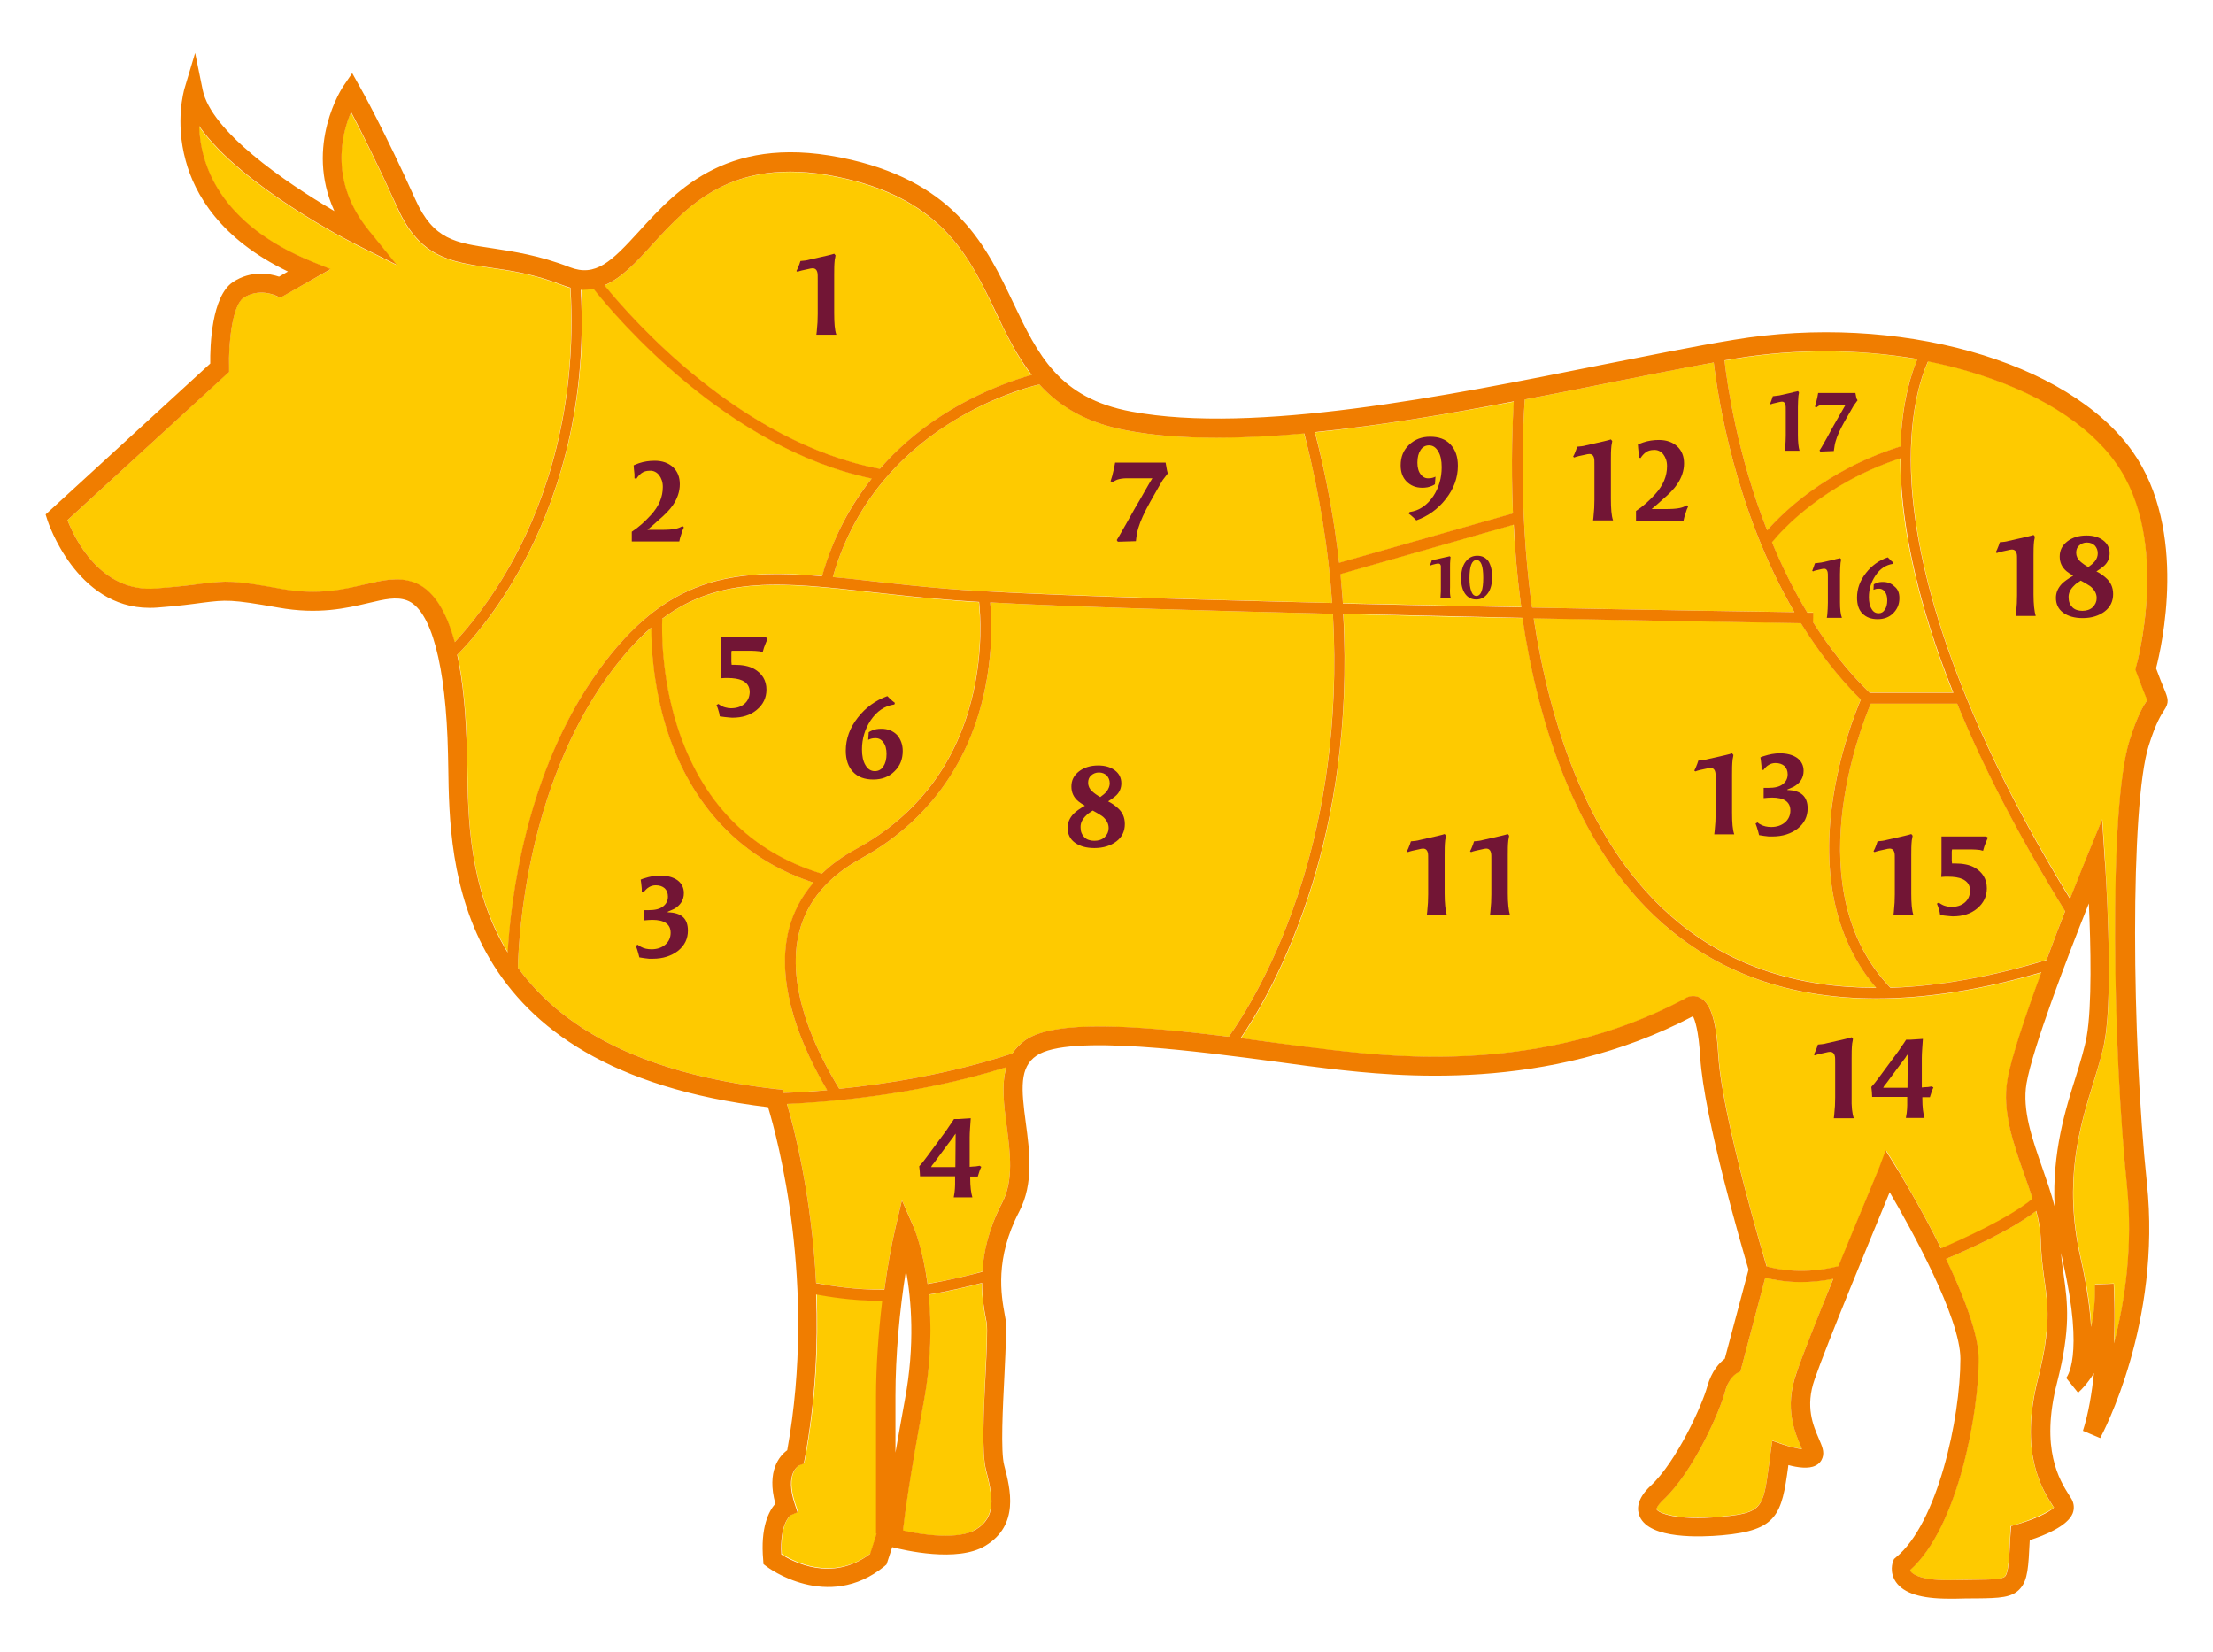 <?xml version="1.0" encoding="utf-8"?>
<!-- Generator: Adobe Illustrator 27.0.1, SVG Export Plug-In . SVG Version: 6.00 Build 0)  -->
<svg version="1.1" id="Capa_1" xmlns="http://www.w3.org/2000/svg" xmlns:xlink="http://www.w3.org/1999/xlink" x="0px" y="0px"
	 viewBox="0 0 820 612" style="enable-background:new 0 0 820 612;" xml:space="preserve">
<style type="text/css">
	.st0{fill:none;}
	.st1{fill:#FECA00;}
	.st2{fill:#F07D00;}
	.st3{fill:#721535;}
</style>
<g>
	<path class="st0" d="M335.7,470.8c-2.4,14.8-3.9,31.7-3.9,46.4v21.2c1-5.6,2.1-12.1,3.5-19.6C339.1,498.1,337.8,481.5,335.7,470.8z
		"/>
	<path class="st0" d="M773.1,384.1c2-11.2,1.5-33.9,0.8-49.3c-7.8,19.7-20.9,53.8-23.1,66.7c-1.7,9.9,2.2,20.8,5.9,31.4
		c1.6,4.7,3.3,9.4,4.5,14.1c-0.9-20.2,4-35.8,7.8-48C770.8,393.3,772.3,388.5,773.1,384.1z"/>
	<path class="st1" d="M304.4,323.8c3.5-3.4,7.7-6.4,12.6-9.1c22.9-12.6,37.6-32,43.5-57.8c3.6-15.8,2.7-29.3,2.2-33.8
		c-4.3-0.2-8.1-0.5-11.3-0.8c-10.1-0.8-19.2-1.8-28.1-2.8c-33.2-3.7-56.4-6.3-78,9.8c-0.2,4-0.4,21,5.5,39.7
		C259.8,297.2,277.8,315.7,304.4,323.8z"/>
	<path class="st1" d="M496.2,208.6l64.4-18.3c-0.8-19.3-0.1-34.6,0.4-41.5c-24.3,4.6-49.7,8.9-73.7,11.4
		C491.6,177.2,494.5,193.3,496.2,208.6z"/>
	<path class="st1" d="M689.5,259.1c-8.7-8.6-16-18.3-22.2-28.3c-12.8-0.2-52-0.8-99-1.8c5.7,37.5,19.7,85.1,53.9,112.9
		c19.7,16,44.1,24,73,24c-14.5-16.8-20.1-40.2-16.3-68.1C681.5,278.8,687.6,263.6,689.5,259.1z"/>
	<path class="st1" d="M497.6,223.5c22.4,0.5,44.9,1,66.1,1.4c-0.1-0.7-0.2-1.5-0.3-2.2c-1.3-10-2.1-19.6-2.6-28.4l-64.2,18.3
		C497,216.3,497.4,219.9,497.6,223.5z"/>
	<path class="st1" d="M193.9,208.7c-9.8,18.3-20.1,29.5-24.4,33.8c2.1,9.7,3.3,21.9,3.6,36.6c0,1.6,0.1,3.2,0.1,4.9
		c0.2,18.6,0.6,45.2,15,68.8c1.1-19.2,6.7-66.9,33.7-104.5c25-34.7,49.4-37.7,82.8-34.9c4.1-14.7,10.7-26.7,18.4-36.2
		c-53.4-11.2-94.2-59.1-103.1-70.3c-1.5,0.3-3,0.4-4.6,0.3C217.9,153.3,205.2,187.7,193.9,208.7z"/>
	<path class="st1" d="M417.7,159.5c-15.3-2.8-25.3-9.2-32.6-17.1c-5.3,1.4-17.8,5.1-31.4,13.3c-15.9,9.6-36.4,27.5-45.1,58.1
		c4.9,0.5,9.9,1,15.2,1.6c8.8,1,17.9,2,28,2.8c24.6,1.9,82.2,3.7,141.8,5.2c-1.3-19.3-4.5-40.4-10.4-62.9c-11.2,1-22.1,1.6-32.5,1.6
		C438.8,162.2,427.7,161.4,417.7,159.5z"/>
	<path class="st1" d="M758.3,355.6c2.4-6.4,4.8-12.6,6.9-18.1c-18-29.1-30.8-54.7-40-76.9h-32c-3.8,9-27.4,69.1,7.3,105.3
		C718.2,365.4,737.5,361.9,758.3,355.6z"/>
	<path class="st1" d="M704.1,169.7c-28.5,9.3-44.2,26.9-47.6,31.1c3.6,8.7,7.9,17.5,13.1,26.1c1.3,0,2.1,0,2.2,0l-0.1,3.5
		c5.9,9.3,12.9,18.2,21,26.2h30.9c-13.5-33.9-18.2-59.6-19.3-77.7C704.2,175.7,704.1,172.6,704.1,169.7z"/>
	<path class="st1" d="M594.4,142.2c-9.5,1.9-19.3,3.9-29.4,5.8c-0.7,9.2-2.2,39.5,2.3,74.4c0.1,0.9,0.2,1.8,0.4,2.7
		c44.6,0.9,82.2,1.5,97.2,1.7c-22.1-37.9-28.4-80-29.9-92.5C622.6,136.5,608.9,139.3,594.4,142.2z"/>
	<path class="st1" d="M225.1,250.7c-29.6,41.2-32.9,94.9-33.2,107.8c15.4,21.2,43.7,39.1,95.8,45l2.2,0.2l0.4,1.2
		c3.2-0.1,8.9-0.4,16.3-1c-8.5-14.1-19.8-38.3-14.2-59.7c1.7-6.4,4.7-12.1,9.1-17.2c-33.5-11-48.1-36.9-54.4-57
		c-5-16-5.7-30.5-5.7-37.5C235.9,237.2,230.5,243.2,225.1,250.7z"/>
	<path class="st1" d="M654.8,196.6c5.6-6.4,21.7-22.4,49.4-31.1c0.5-16.8,4-27.3,6.3-32.4c-21.6-3.8-44.9-3.9-67.3-0.2
		c-1.4,0.2-2.8,0.5-4.2,0.7C640,142.5,643.7,168.3,654.8,196.6z"/>
	<path class="st1" d="M729.2,137.4c-4.8-1.4-9.7-2.6-14.7-3.6c-2.4,5.3-7.7,19.9-6.1,45.4c1.9,29.6,13.6,80.1,58.7,153.7
		c3.4-8.6,5.9-14.7,6.2-15.5l5.7-13.9l1,15c0.1,2,3.2,48.2,0,66.7c-0.9,4.9-2.5,10.1-4.2,15.7c-5,16.2-11.3,36.4-4.8,65
		c2.4,10.6,3.6,18.9,3.9,25.6c1-4.4,1.6-9.6,1.4-15.7l7-0.3c0,0.7,0.6,10.1,0.1,22.1c4.1-15.8,7.1-36.2,4.8-58.6
		c-5.1-49-7-139.8,1-164.9c3-9.5,5.2-12.8,6.4-14.6c0,0,0-0.1,0.1-0.1c-0.2-0.4-0.4-1-0.6-1.6c-0.7-1.8-1.9-4.5-3.4-8.8l-0.4-1.1
		l0.3-1.1c0.1-0.5,12.9-46.7-7.4-75.5C773.8,156.8,754.3,144.7,729.2,137.4z"/>
	<path class="st1" d="M761,558.5c-0.1-0.2-0.3-0.5-0.5-0.7c-4-6.4-12.4-19.7-5.4-47.1c4.8-18.9,3.7-27.3,2.3-37
		c-0.6-4.4-1.2-8.9-1.3-14.6c-0.1-3.4-0.7-6.9-1.7-10.5c-9.5,7.4-26.2,14.8-33.4,17.8c6.5,13.5,12.1,27.9,12.1,37.2
		c0,19.7-7.5,62.1-25.4,78.1c0,0.2,0.1,0.4,0.3,0.6c0.6,0.8,3.7,3.5,16.1,3.1c2.9-0.1,5.4-0.1,7.7-0.1c5.9-0.1,10.1-0.1,11.1-1.3
		c1.3-1.5,1.5-6.6,1.9-14.5l0.2-4.1l2.4-0.7C753.4,562.8,759.5,560,761,558.5z"/>
	<path class="st1" d="M57.7,218.1c7.7-0.6,12.7-1.3,16.4-1.7c9.9-1.3,12.1-1.4,30.3,1.9c13.6,2.4,23.1,0.2,30.7-1.7
		c6.6-1.6,12.2-2.9,18.1-0.8c6.8,2.4,11.9,9.8,15.2,22.2c4.8-5.1,13.7-15.6,22.1-31.3c11.1-20.6,23.5-54.6,20.8-100
		c-1-0.2-2-0.6-3-1c-10.5-4.1-19.3-5.4-27.1-6.5c-14.4-2.1-25.7-3.8-33.9-21.9C140,61,133.6,48.4,130,41.6
		c-3.7,8.6-7.9,26.1,6.6,43.9l10.3,12.7l-14.6-7.3c-2-1-43-21.8-58.6-44.1c0.4,13.6,7,36.1,42,50.3l6.7,2.7l-18.6,10.5l-1.7-0.8
		c-0.2-0.1-6.3-2.9-12,0.9c-4,2.7-5.5,17-5.3,25.8v1.6L25,192.7C27.6,199.4,37.3,219.7,57.7,218.1z"/>
	<path class="st1" d="M325.9,173.8c8.4-9.6,17.7-16.6,25.9-21.6c12.6-7.6,24.2-11.5,30.4-13.2c-5.6-7.2-9.5-15.4-13.4-23.5
		c-9.5-20.1-19.4-40.8-55.4-49.2c-41-9.6-58.1,9.3-71.8,24.4c-5.7,6.3-11.2,12.3-17.7,15.1C234.5,118.7,274.5,164.1,325.9,173.8z"/>
	<path class="st1" d="M325.5,481.7c-9.4,0-18.1-1.4-22.9-2.3c0.7,18.5-0.2,39.2-4.2,60.7l-0.4,2l-1.7,0.6c-0.1,0.1-5.5,2.8-1.6,14.4
		l1,3l-2.6,1.1c-0.5,0.4-4.1,3.7-3.4,14.5c4.3,2.8,18.8,10.5,32.9-0.2l2.4-7.5v-50.9c0-11.2,0.8-23.6,2.3-35.5
		C326.6,481.7,326,481.7,325.5,481.7z"/>
	<path class="st1" d="M365.3,544.8c-1.6-6.3-0.8-22-0.2-35.9c0.4-8.1,0.8-16.5,0.4-18.8c-0.1-0.5-0.2-1-0.3-1.6
		c-0.6-3.1-1.4-7.5-1.4-13.1c-4.6,1.2-12.3,3.1-19.8,4.3c1.1,10.7,1.1,24.3-1.9,40.3c-5.2,27.8-7,41.6-7.6,47.1
		c7.2,1.6,20.6,3.5,26.8-0.3C369.1,562.2,367.9,554.7,365.3,544.8z"/>
	<path class="st1" d="M665.6,508.8c2.4-6.9,8-20.9,13.7-35.1c-4.4,0.9-8.5,1.2-12.1,1.2c-5.7,0-10.2-0.8-13.1-1.6l-9.2,34.7
		l-1.4,0.7c-0.1,0-3,1.7-4.3,6.8c-1.8,6.9-11.6,29.6-23,40.2c-2.3,2.1-2.5,3.3-2.4,3.4c0.6,1.3,7.2,4.2,23.5,2.8
		c15.8-1.4,16-3.1,18.2-19.4c0.2-1.4,0.4-3,0.6-4.6l0.6-4.2l4,1.4c2.4,0.9,5.2,1.5,7,1.7c-0.1-0.3-0.3-0.7-0.4-1
		C665.1,530.8,661.1,521.6,665.6,508.8z"/>
	<path class="st1" d="M372.9,395.3c-34.6,10.9-69.5,13.1-81.3,13.6c2.5,8.4,9.1,33.4,10.8,66.4c4.8,1,14.9,2.7,25.3,2.4
		c1.1-8.2,2.5-16.1,4.1-22.9l2.4-10.2l4.2,9.6c0.2,0.6,3.5,8.3,5.3,21.4c7.8-1.2,16.1-3.3,20.3-4.5c0.5-7.2,2.3-15.8,7.3-25.5
		c4.4-8.4,3-18.7,1.7-28.7C372,409.4,371,401.7,372.9,395.3z"/>
	<path class="st1" d="M719.3,462.6c7.2-3,25.2-11,33.9-18.4c-0.9-3-2-6-3.1-9.1c-4-11.4-8.2-23.2-6.2-34.9
		c1.4-8.3,6.8-24.2,12.6-39.9c-22.1,6.5-42.6,9.7-61.2,9.7c-29.9,0-55.2-8.3-75.7-24.9c-35.4-28.8-49.7-77.8-55.4-116.1
		c-21.2-0.4-43.9-0.9-66.4-1.5c2.3,42.3-4.1,76.3-11.5,100.2c-9.2,29.8-21,49-26.5,57c4.9,0.6,9.8,1.3,14.9,2c7.4,1,13.7,1.9,19,2.4
		c23.4,2.6,78.2,8.8,130.5-18.9c1.2-0.9,3.2-1.5,5.3-0.7c4.3,1.7,6.5,8.2,7.3,21.8c1.4,22.9,17.5,76.8,17.9,78
		c4.4,1.2,14.2,2.9,26.6-0.1c7.4-18.1,14.5-35.2,15.1-36.5l2.6-6.3l3.6,5.8C703.1,433.2,711.5,446.8,719.3,462.6z"/>
	<path class="st1" d="M455.3,384.1c4.6-6.4,17.6-26.3,27.3-57.8c7.3-23.6,13.6-57.2,11.3-98.9c-49.6-1.2-97.9-2.6-127-4.2
		c0.5,5.3,1.2,18.5-2.4,34.3c-4.3,18.6-15.6,44.2-45.5,60.6c-12.2,6.7-19.9,15.8-22.8,27c-5.4,20.9,6.6,45,14.8,58.3
		c16.9-1.7,40.8-5.4,64.1-13.1c1.2-1.9,2.8-3.5,4.9-5C391,377.9,420.7,379.9,455.3,384.1z"/>
	<path class="st2" d="M17.6,192.8c0.1,0.3,10.5,32.4,37.8,32.4c0.9,0,1.9,0,2.9-0.1c7.9-0.6,13-1.3,16.7-1.8
		c8.9-1.1,10.5-1.3,28.1,1.8c15,2.7,25.3,0.2,33.5-1.7c5.9-1.4,10.2-2.4,14.1-1c9,3.2,14.6,23.9,15.3,56.9c0,1.5,0.1,3.2,0.1,4.9
		c0.5,36.4,1.5,111.9,118.5,126c3.4,11.2,18.2,65.5,7.1,127.1c-2.9,2.1-7.7,7.7-4.4,19.8c-2.4,2.7-5.6,8.8-4.5,20.9l0.1,1.5l1.2,0.9
		c0.2,0.2,22.6,17,43.6-0.1l0.8-0.7l2.1-6.4c4.3,1.1,24.1,5.8,34.5-0.5c12.7-7.7,9.3-21,7-29.8c-1.4-5.3-0.5-21.7,0.1-33.8
		c0.5-10.7,0.8-17.4,0.4-20.3c-0.1-0.5-0.2-1.1-0.3-1.7c-1.3-7.2-3.8-20.7,5.4-38.3c5.4-10.4,3.8-22.3,2.4-32.8
		c-1.7-12.6-2.4-20.6,4-24.9c11.8-8.1,60.6-1.5,89.8,2.4c7.4,1,13.8,1.9,19.1,2.5c24,2.7,80.1,9,134.3-19.5
		c0.7,1.3,2.1,5.1,2.7,15.2c1.4,22.4,15.6,71,17.9,78.7l-8.8,33c-1.9,1.4-4.9,4.5-6.5,10.3c-1.8,6.7-11.3,27.8-21,36.8
		c-5.3,5-5.1,8.9-4,11.4c3.7,8.4,22.6,7.6,30.5,6.9c20.4-1.8,22.1-7.6,24.5-25.5c0-0.2,0-0.3,0.1-0.5c3.3,0.9,7.5,1.5,10,0.2
		c1.3-0.6,2.2-1.7,2.6-2.9c0.8-2.3-0.2-4.4-1.4-7.2c-2-4.7-5.1-11.7-1.5-21.9c4.5-13.1,21.3-53.5,27.8-69.3
		c7.9,13.5,26.2,46.5,26.2,61.7c0,22.1-8.5,61.1-23.9,73.6l-0.7,0.6l-0.3,0.8c-0.2,0.4-1.5,4,1,7.7c2.9,4.2,9.3,6.2,19.6,6.2
		c0.8,0,1.7,0,2.6,0c2.9-0.1,5.3-0.1,7.6-0.1c8.5-0.1,13.3-0.2,16.3-3.7c2.8-3.2,3-7.9,3.5-17.9c5.4-1.7,14-5.2,15.9-9.9
		c0.7-1.8,0.5-3.7-0.4-5.3c-0.3-0.4-0.5-0.9-0.9-1.4c-3.5-5.6-10.8-17.1-4.5-41.7c5.2-20.2,3.9-29.7,2.5-39.7
		c-0.4-2.7-0.8-5.4-1-8.4c0.2,1.1,0.5,2.3,0.7,3.4c8.1,35.4,1.2,43,1.1,43c0,0,0,0,0.1-0.1l4.4,5.5c0.1-0.1,0.3-0.2,0.4-0.4
		c0.8-0.7,3.1-3,5.5-6.9c-0.8,7.3-2,14.9-4.1,21.4l6.4,2.7c0.9-1.7,22.8-42.6,17.3-94.6c-5.6-53-6.3-139.9,0.7-162
		c2.7-8.6,4.7-11.5,5.6-12.9c2.1-3.1,1.6-4.4,0-8.3c-0.7-1.6-1.6-3.9-2.9-7.4c2-7.7,12-51-8.7-80.3c-23.8-33.7-87.3-51.5-147.8-41.4
		c-14.6,2.4-31.3,5.8-49,9.3c-57.3,11.5-128.6,25.8-174.1,17.3c-27.1-5-34.8-21.3-43.8-40.2c-9.8-20.6-20.8-43.9-60.1-53.1
		c-45-10.5-64.4,10.9-78.6,26.5c-10.3,11.3-16.1,17-25.7,13.3c-11.2-4.4-20.9-5.8-28.6-7c-13.7-2-21.9-3.2-28.5-17.9
		c-11.4-25.4-20.6-41.9-20.7-42l-2.8-5l-3.2,4.7c-0.4,0.5-14.6,22-3.4,46.4c-18.6-10.9-45.7-29.6-48.8-44.9l-2.8-13.7l-4,13.4
		c-0.1,0.5-3.5,12,0.5,26.5c3.3,12.3,12.7,29,37.9,41.1l-3.3,1.9c-3.3-1.1-10.3-2.5-17.1,2c-7.9,5.3-8.5,23.6-8.4,30.2l-61,55.9
		L17.6,192.8z M84.9,137.8v-1.6c-0.3-8.8,1.2-23.1,5.3-25.8c5.7-3.8,11.7-1,12-0.9l1.7,0.8l18.6-10.6l-6.7-2.7
		c-35-14.2-41.6-36.7-42-50.3c15.6,22.3,56.5,43.1,58.6,44.1l14.6,7.3l-10.3-12.7c-14.5-17.8-10.3-35.3-6.6-43.9
		c3.6,6.8,9.9,19.4,17.3,35.7c8.2,18.1,19.5,19.8,33.9,21.9c7.8,1.1,16.6,2.4,27.1,6.5c1,0.4,2,0.7,3,1c2.7,45.4-9.7,79.4-20.8,100
		c-8.4,15.6-17.3,26.2-22.1,31.3c-3.3-12.3-8.4-19.8-15.2-22.2c-5.9-2.1-11.6-0.7-18.1,0.8c-7.6,1.8-17.1,4.1-30.7,1.7
		c-18.2-3.3-20.3-3.1-30.3-1.9c-3.6,0.5-8.6,1.1-16.4,1.7c-20.5,1.7-30.2-18.6-32.8-25.3L84.9,137.8z M241.7,90.6
		c13.8-15.1,30.9-34,71.8-24.4c36,8.4,45.8,29.2,55.4,49.2c3.8,8.1,7.8,16.3,13.4,23.5c-6.2,1.7-17.8,5.6-30.4,13.2
		c-8.1,4.9-17.5,11.9-25.9,21.6c-51.4-9.7-91.5-55.1-102-68C230.5,102.9,236,96.9,241.7,90.6z M710.5,133
		c-2.2,5.1-5.7,15.6-6.3,32.4c-27.7,8.7-43.8,24.7-49.4,31.1c-11.1-28.2-14.8-54.1-15.8-63c1.4-0.2,2.8-0.5,4.2-0.7
		C665.6,129.1,688.8,129.3,710.5,133z M791.5,246.9l-0.3,1.1l0.4,1.1c1.6,4.4,2.7,7,3.4,8.8c0.2,0.6,0.5,1.2,0.6,1.6
		c0,0,0,0.1-0.1,0.1c-1.2,1.8-3.4,5.1-6.4,14.6c-8,25.1-6.1,115.9-1,164.9c2.3,22.3-0.7,42.8-4.8,58.6c0.5-12-0.1-21.3-0.1-22.1
		l-7,0.3c0.2,6.1-0.4,11.3-1.4,15.7c-0.4-6.6-1.5-15-3.9-25.6c-6.5-28.6-0.2-48.8,4.8-65c1.7-5.6,3.4-10.8,4.2-15.7
		c3.3-18.6,0.2-64.8,0-66.7l-1-15l-5.7,13.9c-0.3,0.8-2.8,6.8-6.2,15.5c-45-73.6-56.8-124.1-58.7-153.7c-1.6-25.5,3.7-40.1,6.1-45.4
		c5,1,9.9,2.2,14.7,3.6c25.1,7.3,44.6,19.4,54.9,34C804.5,200.2,791.7,246.4,791.5,246.9z M744.9,569.5c-0.4,7.8-0.6,13-1.9,14.5
		c-1,1.2-5.3,1.2-11.1,1.3c-2.2,0-4.8,0.1-7.7,0.1c-12.4,0.4-15.5-2.3-16.1-3.1c-0.2-0.2-0.3-0.4-0.3-0.6
		c17.9-16,25.4-58.5,25.4-78.1c0-9.3-5.7-23.8-12.1-37.2c7.2-3,23.9-10.4,33.4-17.8c1,3.6,1.6,7.1,1.7,10.5
		c0.1,5.7,0.7,10.2,1.3,14.6c1.4,9.7,2.5,18.2-2.3,37c-7,27.4,1.3,40.7,5.4,47.1c0.2,0.3,0.3,0.5,0.5,0.7c-1.5,1.7-7.5,4.5-13.5,6.2
		l-2.4,0.7L744.9,569.5z M660.7,535.2l-4-1.4l-0.6,4.2c-0.2,1.6-0.4,3.2-0.6,4.6c-2.2,16.3-2.4,18-18.2,19.4
		c-16.3,1.5-22.9-1.5-23.5-2.8c-0.1-0.1,0.2-1.3,2.4-3.4c11.4-10.6,21.2-33.3,23-40.2c1.3-5.1,4.2-6.7,4.3-6.8l1.4-0.7l9.2-34.7
		c2.9,0.7,7.4,1.6,13.1,1.6c3.6,0,7.7-0.3,12.1-1.2c-5.8,14.2-11.4,28.2-13.7,35.1c-4.5,12.8-0.5,22,1.7,27c0.1,0.3,0.3,0.7,0.4,1
		C665.9,536.7,663.1,536,660.7,535.2z M696.3,432.6c-0.5,1.3-7.7,18.4-15.1,36.5c-12.4,3.1-22.1,1.3-26.6,0.1
		c-0.4-1.3-16.5-55.1-17.9-78c-0.8-13.6-3-20.1-7.3-21.8c-2.1-0.8-4.1-0.2-5.3,0.7C571.7,397.9,517,391.6,493.6,389
		c-5.2-0.6-11.6-1.4-19-2.4c-5-0.7-10-1.3-14.9-2c5.5-8,17.3-27.2,26.5-57c7.4-23.9,13.9-57.9,11.5-100.2c22.5,0.5,45.2,1,66.4,1.5
		c5.7,38.3,20,87.4,55.4,116.1c20.4,16.6,45.8,24.9,75.7,24.9c18.6,0,39.1-3.2,61.2-9.7c-5.8,15.7-11.2,31.7-12.6,39.9
		c-2,11.6,2.2,23.5,6.2,34.9c1.1,3.1,2.2,6.1,3.1,9.1c-8.7,7.3-26.7,15.3-33.9,18.4c-7.8-15.8-16.2-29.4-16.9-30.5l-3.6-5.8
		L696.3,432.6z M375.1,390.3c-23.3,7.7-47.2,11.4-64.1,13.1c-8.2-13.3-20.2-37.4-14.8-58.3c2.9-11.2,10.6-20.3,22.8-27
		c29.9-16.4,41.3-42,45.5-60.6c3.6-15.8,2.9-29,2.4-34.3c29.1,1.6,77.4,3,127,4.2c2.4,41.8-4,75.3-11.3,98.9
		c-9.7,31.5-22.7,51.4-27.3,57.8c-34.6-4.3-64.3-6.3-75.3,1.2C377.9,386.8,376.3,388.5,375.1,390.3z M334.6,567
		c0.6-5.4,2.4-19.2,7.6-47.1c3-16,3-29.7,1.9-40.3c7.5-1.2,15.2-3.1,19.8-4.3c0,5.5,0.8,10,1.4,13.1c0.1,0.6,0.2,1.1,0.3,1.6
		c0.4,2.3,0,10.7-0.4,18.8c-0.7,13.9-1.5,29.6,0.2,35.9c2.6,10,3.8,17.4-3.8,22C355.2,570.5,341.9,568.7,334.6,567z M331.8,517.1
		c0-14.7,1.5-31.6,3.9-46.4c2,10.8,3.4,27.4-0.4,47.9c-1.4,7.5-2.5,14-3.5,19.6V517.1z M371.3,445.7c-5,9.6-6.9,18.3-7.3,25.5
		c-4.2,1.1-12.5,3.2-20.3,4.5c-1.8-13.2-5-20.9-5.3-21.4l-4.2-9.6l-2.4,10.2c-1.6,6.8-3,14.7-4.1,22.9c-10.4,0.2-20.5-1.5-25.3-2.4
		c-1.7-33-8.3-58-10.8-66.4c11.8-0.5,46.7-2.7,81.3-13.6c-1.9,6.4-0.9,14.2,0.1,21.7C374.3,427,375.7,437.3,371.3,445.7z
		 M324.8,568.2l-2.4,7.5c-14.1,10.7-28.6,2.9-32.9,0.2c-0.6-10.8,2.9-14.1,3.4-14.5l2.6-1.1l-1-3c-3.9-11.6,1.5-14.3,1.6-14.4
		l1.7-0.6l0.4-2c4-21.6,4.9-42.3,4.2-60.7c4.9,0.9,13.6,2.3,22.9,2.3c0.5,0,1.1,0,1.6,0c-1.4,11.9-2.3,24.3-2.3,35.5v50.8H324.8z
		 M247,270c6.3,20,20.9,46,54.4,57c-4.4,5.1-7.4,10.8-9.1,17.2c-5.5,21.4,5.8,45.6,14.2,59.7c-7.4,0.7-13.1,0.9-16.3,1l-0.3-1.2
		l-2.2-0.2c-52.1-5.9-80.4-23.8-95.8-45c0.3-12.9,3.6-66.6,33.2-107.8c5.4-7.5,10.8-13.5,16.2-18.2C241.3,239.5,242,254,247,270z
		 M245.4,229.2c21.6-16.1,44.8-13.5,78-9.8c8.8,1,18,2,28.1,2.8c3.2,0.3,7,0.5,11.3,0.8c0.5,4.5,1.4,18-2.2,33.8
		c-5.9,25.8-20.6,45.3-43.5,57.8c-4.9,2.7-9.1,5.7-12.6,9.1c-26.6-8.1-44.6-26.6-53.6-54.8C245,250.3,245.2,233.2,245.4,229.2z
		 M560.6,190.2l-64.4,18.3c-1.7-15.2-4.6-31.4-9-48.4c24-2.4,49.4-6.7,73.7-11.4C560.5,155.6,559.8,170.9,560.6,190.2z M563.4,222.8
		c0.1,0.7,0.2,1.5,0.3,2.2c-21.1-0.4-43.7-0.9-66.1-1.4c-0.2-3.6-0.6-7.2-0.9-10.9l64.2-18.3C561.3,203.2,562.1,212.8,563.4,222.8z
		 M695.2,366c-28.9,0-53.3-8-73-24c-34.2-27.8-48.2-75.5-53.9-112.9c47,0.9,86.2,1.6,99,1.8c6.2,10,13.5,19.7,22.2,28.3
		c-1.9,4.5-8,19.7-10.6,38.8C675.1,325.8,680.8,349.3,695.2,366z M693.2,260.7h32c9.1,22.2,22,47.8,40,76.9
		c-2.2,5.5-4.5,11.7-6.9,18.1c-20.8,6.3-40.1,9.7-57.8,10.3C665.8,329.8,689.4,269.7,693.2,260.7z M692.8,256.7
		c-8.2-8-15.1-16.9-21-26.2l0.1-3.5c-0.1,0-0.9,0-2.2,0c-5.2-8.6-9.5-17.4-13.1-26.1c3.4-4.2,19.1-21.8,47.6-31.1
		c0,2.9,0.1,6,0.3,9.2c1.1,18.1,5.8,43.9,19.3,77.7H692.8L692.8,256.7z M664.9,226.8c-15-0.2-52.6-0.8-97.2-1.7
		c-0.1-0.9-0.3-1.8-0.4-2.7c-4.5-34.9-3-65.2-2.3-74.4c10.1-1.9,19.9-3.9,29.4-5.8c14.4-2.9,28.1-5.6,40.6-7.9
		C636.5,146.8,642.8,188.9,664.9,226.8z M493.6,223.4c-59.6-1.4-117.2-3.2-141.8-5.2c-10-0.8-19.1-1.8-28-2.8
		c-5.3-0.6-10.3-1.2-15.2-1.6c8.7-30.7,29.2-48.5,45.1-58.1c13.5-8.2,26-12,31.4-13.3c7.3,8,17.2,14.3,32.6,17.1
		c10,1.9,21.1,2.7,33.1,2.7c10.3,0,21.2-0.6,32.5-1.6C489,183.1,492.3,204.1,493.6,223.4z M219.9,107c8.9,11.2,49.7,59.1,103.1,70.3
		c-7.6,9.6-14.3,21.5-18.4,36.2c-33.3-2.8-57.8,0.2-82.8,34.9c-27.1,37.6-32.6,85.3-33.7,104.5c-14.4-23.6-14.7-50.2-15-68.8
		c0-1.7,0-3.4-0.1-4.9c-0.3-14.7-1.5-26.9-3.6-36.6c4.3-4.3,14.6-15.6,24.4-33.8c11.3-21,24-55.4,21.4-101.4
		C216.9,107.4,218.4,107.3,219.9,107z M761.3,446.9c-1.2-4.7-2.9-9.5-4.5-14.1c-3.7-10.6-7.6-21.5-5.9-31.4
		c2.2-12.9,15.2-47,23.1-66.7c0.7,15.4,1.2,38.1-0.8,49.3c-0.8,4.4-2.3,9.3-4,14.8C765.3,411.1,760.4,426.8,761.3,446.9z"/>
	<g>
		<g>
			<g>
				<path class="st3" d="M309.9,124h-2h-3.5h-1.9c0.1-0.9,0.2-1.5,0.2-1.9c0.2-1.7,0.3-3.6,0.3-5.8V104c0-1.6,0-2.6-0.1-2.9
					c-0.2-1.1-0.8-1.7-1.8-1.7c-0.4,0-0.9,0.1-1.7,0.3l-2.3,0.5c-0.7,0.2-1.2,0.3-1.6,0.5l-0.4-0.3l0.5-1l0.6-1.5l0.4-1.2
					c1.2-0.1,2.3-0.2,3.3-0.5l6.6-1.5c0.3-0.1,0.8-0.2,1.6-0.4c0.2-0.1,0.5-0.1,1-0.3l0.5,0.6c-0.1,0.4-0.1,1-0.3,1.7
					c-0.2,1.8-0.2,3.6-0.2,5.6V116C309.1,119.7,309.3,122.3,309.9,124z"/>
			</g>
		</g>
		<g>
			<g>
				<path class="st3" d="M253.4,195.4l-0.5,1.1l-0.9,2.8l-0.3,1.3c-0.4,0-0.9,0-1.5,0c-0.2,0-1,0-2.3,0h-13.8V198v-1
					c2.5-1.6,4.8-3.7,7.1-6.2c3-3.3,4.4-6.7,4.4-10.4c0-1.8-0.5-3.2-1.4-4.4c-0.9-1.1-2.1-1.7-3.5-1.6c-1.2,0-2.2,0.3-3,0.9
					c-0.8,0.6-1.4,1.3-1.9,2.1l-0.7-0.2v-1.5l-0.2-1.9l-0.1-1.4c0.7-0.3,1.4-0.6,2-0.8c1.8-0.6,3.7-0.9,5.8-0.9
					c2.8,0,5.1,0.8,6.8,2.4c1.7,1.6,2.5,3.7,2.5,6.3c0,2.7-0.9,5.3-2.6,7.8c-1.1,1.6-2.9,3.5-5.4,5.6c-1.1,1-2.4,2.2-4,3.5h5
					c2.3,0,4.2-0.1,5.5-0.4c0.9-0.2,1.7-0.5,2.5-1L253.4,195.4z"/>
			</g>
		</g>
		<g>
			<g>
				<path class="st3" d="M254.9,344.8c0,3-1.2,5.5-3.7,7.5c-2.5,1.9-5.6,2.9-9.3,2.9c-0.5,0-1,0-1.4,0c-1.2-0.1-2.4-0.3-3.6-0.5
					l-0.3-1.2l-0.5-1.7l-0.5-1.4l0.7-0.4c0.5,0.4,0.9,0.7,1.2,0.8c1.1,0.6,2.4,0.9,3.9,0.9c2.1,0,3.8-0.6,5.1-1.7s2-2.6,2-4.4
					c0-3.2-2.3-4.8-6.8-4.8c-0.9,0-1.9,0.1-3.1,0.2v-1.2v-1.5v-1.1c0.6,0,1.2,0,1.8,0c2.3,0,4-0.4,5.2-1.3s1.9-2.1,1.9-3.7
					c0-1.3-0.4-2.3-1.2-3.1c-0.8-0.7-1.9-1.1-3.3-1.1c-1.8,0-3.3,0.9-4.5,2.6l-0.7-0.2v-1.2l-0.2-1.9l-0.2-1.4
					c0.6-0.3,1.1-0.4,1.4-0.5c1.8-0.6,3.8-1,5.8-1c2.7,0,4.8,0.6,6.4,1.7c1.6,1.2,2.4,2.8,2.4,4.8c0,2.5-1.2,4.5-3.7,5.9
					c-0.3,0.1-1,0.4-2.3,1v0.2C252.5,338.1,254.9,340.3,254.9,344.8z"/>
			</g>
		</g>
		<g>
			<g>
				<path class="st3" d="M363.6,432.3l-0.5,1.1l-0.8,2.5c-0.6,0-1.2,0-1.8,0h-1v0.6c0,3.1,0.3,5.4,0.8,7.1h-1.7h-3.4h-1.8
					c0.1-0.7,0.2-1.3,0.3-1.8c0.1-1,0.2-2,0.2-2.9v-3.1h-13l-0.1-1.9l-0.2-1.8l1.3-1.5l1.6-2.1l6.5-8.8c0.6-0.8,1.1-1.5,1.6-2.3
					c0.7-1,1.4-2,1.9-2.8h1.6l4.6-0.3c-0.2,3-0.4,5.3-0.4,7v11l1.1-0.1c0.8,0,1.6-0.1,2.6-0.3L363.6,432.3z M354.1,420
					c-0.4,0.5-0.7,0.9-0.9,1.3c-0.1,0.1-0.7,0.9-1.9,2.5l-4,5.4c-0.4,0.6-0.9,1.2-1.5,2c-0.3,0.3-0.6,0.7-0.8,1.2h1.5
					c0.1,0,0.9,0,2.1,0h5.4L354.1,420z"/>
			</g>
		</g>
		<g>
			<g>
				<path class="st3" d="M284.4,236.7l-0.6,1.4l-0.7,1.8l-0.5,1.7c-0.4-0.1-0.8-0.2-1.2-0.3c-1-0.1-2-0.2-3.1-0.2h-7.2l-0.1,0.8v2
					v1.3l0.1,1.1c0.6,0,0.9,0,1,0c3.1,0,5.5,0.5,7.3,1.5c3,1.7,4.6,4.3,4.6,7.7c0,3-1.2,5.5-3.6,7.5s-5.4,2.9-9,2.9
					c0.1,0-0.4,0-1.4-0.1s-2.1-0.2-3.3-0.4l-0.2-1.2l-0.5-1.7l-0.3-0.8l-0.2-0.5l0.7-0.4c0.8,0.6,1.7,1.1,2.6,1.3
					c0.7,0.2,1.4,0.3,2,0.3c2,0,3.7-0.5,5-1.6c1.3-1.1,1.9-2.5,2-4.3c0-2.1-0.9-3.5-2.8-4.4c-1.3-0.6-3.1-0.9-5.5-0.9
					c-0.6,0-1.4,0-2.4,0.1l0.1-1.8v-2.3v-7.4c0-0.1,0-0.7,0-1.8c0-0.5,0-1.2,0-2h3.3h9.2c0.1,0,0.5,0,1.2,0c0.7,0,1.1,0,1.2,0
					s0.4,0,0.8,0c0.5,0,0.8,0,0.8,0L284.4,236.7z"/>
			</g>
		</g>
		<g>
			<g>
				<path class="st3" d="M334.5,278.2c0,3.1-1,5.6-3.1,7.6c-2,2-4.6,3-7.8,3c-3.2,0-5.7-0.9-7.5-2.8s-2.7-4.5-2.7-7.9
					c0-4.4,1.5-8.5,4.5-12.3c2.9-3.7,6.5-6.3,10.9-7.9l0.9,0.9l1,0.9l0.5,0.4l0.4,0.3l-0.2,0.6c-3.6,0.5-6.5,2.5-8.8,5.9
					c-2.1,3.2-3.2,6.8-3.2,10.7c0,2.5,0.4,4.4,1.3,5.9s2,2.2,3.5,2.2c1.3,0,2.4-0.6,3.1-1.7c0.8-1.2,1.2-2.7,1.2-4.7
					c0-1.8-0.4-3.3-1.2-4.3c-0.8-1.1-1.8-1.6-3.2-1.5c-0.8,0-1.5,0.2-2.4,0.6l0.2-2.8c0.3-0.2,0.6-0.4,1.1-0.6
					c1.1-0.5,2.2-0.7,3.6-0.7c2.4,0,4.3,0.8,5.8,2.3C333.7,273.8,334.5,275.8,334.5,278.2z"/>
			</g>
		</g>
		<g>
			<g>
				<path class="st3" d="M432.7,175.4c-0.4,0.6-1.1,1.4-1.9,2.5c-0.3,0.5-1.9,3.2-4.7,8.2c-2,3.6-3.5,6.8-4.3,9.5
					c-0.4,1.3-0.7,2.9-0.9,4.9l-6.7,0.2l-0.4-0.6l0.9-1.5c1.5-2.6,3.5-6.1,6-10.6c0.8-1.3,1.9-3.2,3.3-5.7c0.8-1.3,1.7-3.1,3-5.1
					h-1.3h-1.8h-6.4c-1.4,0-2.6,0.2-3.5,0.5c-0.5,0.2-1.1,0.5-1.7,0.9l-0.8-0.3l0.6-1.9l0.7-2.9l0.4-2.1h1.8c0.4,0,0.7,0,1.1,0h0.6
					h11.8c1.4,0,2.5,0,3.4,0l0.5,2.8L432.7,175.4z"/>
			</g>
		</g>
		<g>
			<g>
				<path class="st3" d="M416.8,305.3c0,2.6-1,4.8-3.1,6.4s-4.8,2.5-8.2,2.5c-3,0-5.4-0.7-7.2-2s-2.7-3.2-2.7-5.5
					c0-1.9,0.7-3.6,2.2-5.2c0.9-0.9,2.3-1.9,4.2-3c-1-0.6-1.8-1.1-2.4-1.6c-1.7-1.4-2.6-3.2-2.6-5.5s0.9-4.1,2.8-5.6
					c1.8-1.4,4.2-2.2,7.1-2.2c2.6,0,4.6,0.6,6.2,1.8c1.6,1.2,2.4,2.8,2.4,4.8c0,1.7-0.6,3.2-1.8,4.4c-0.5,0.5-1.5,1.3-3.1,2.3
					c1.4,0.7,2.5,1.5,3.4,2.3C415.9,300.8,416.8,302.8,416.8,305.3z M410.8,306.8c0-1.6-0.7-2.9-2-4.1c-0.2-0.2-0.6-0.5-1.3-0.9
					c-0.5-0.3-1.4-0.9-2.6-1.5c-1.1,0.7-2,1.3-2.4,1.8c-1.4,1.3-2.2,2.8-2.1,4.5c0,1.5,0.5,2.7,1.4,3.6s2.2,1.3,3.7,1.3
					s2.8-0.4,3.8-1.3C410.3,309.2,410.8,308.1,410.8,306.8z M411.2,290.2c0-1.2-0.4-2.1-1.1-2.9c-0.8-0.7-1.7-1.1-2.9-1.1
					c-1.2,0-2.1,0.4-2.9,1.1s-1.1,1.6-1.1,2.7c0,1.2,0.5,2.3,1.5,3.2c0.9,0.8,1.9,1.5,3,2.1c1-0.7,1.8-1.4,2.4-2.1
					C410.8,292.2,411.2,291.2,411.2,290.2z"/>
			</g>
		</g>
		<g>
			<g>
				<path class="st3" d="M540.2,172.6c0,4.4-1.5,8.5-4.5,12.3c-2.9,3.7-6.5,6.3-10.9,7.9l-0.9-0.9l-1-0.9l-0.9-0.7l0.3-0.6
					c3.6-0.5,6.5-2.5,8.8-5.9c2.1-3.2,3.1-6.8,3.1-10.7c0-2.5-0.4-4.4-1.3-5.9c-0.9-1.5-2-2.2-3.4-2.2c-1.3,0-2.4,0.6-3.1,1.7
					c-0.8,1.2-1.2,2.7-1.2,4.7c0,1.8,0.4,3.3,1.2,4.3c0.8,1.1,1.8,1.6,3.1,1.5c0.8,0,1.6-0.2,2.4-0.6l-0.2,2.8
					c-0.3,0.2-0.6,0.4-1.1,0.6c-1.1,0.5-2.2,0.7-3.6,0.7c-2.4,0-4.3-0.8-5.8-2.3s-2.2-3.5-2.2-6c0-3.1,1-5.6,3.1-7.6
					c2.1-2,4.7-3,7.8-3c3.2,0,5.7,0.9,7.5,2.8C539.3,166.6,540.2,169.2,540.2,172.6z"/>
			</g>
		</g>
		<g>
			<g>
				<path class="st3" d="M537.6,221.7h-1.1h-1.8h-1c0.1-0.5,0.1-0.8,0.1-1c0.1-0.9,0.1-1.9,0.1-3v-6.5c0-0.9,0-1.4,0-1.5
					c-0.1-0.6-0.4-0.9-0.9-0.9c-0.2,0-0.5,0-0.9,0.1l-1.2,0.3c-0.4,0.1-0.6,0.2-0.8,0.3l-0.2-0.2l0.2-0.5l0.3-0.8l0.2-0.6
					c0.6,0,1.2-0.1,1.7-0.2l3.5-0.8c0.2,0,0.4-0.1,0.9-0.2c0.1,0,0.3-0.1,0.5-0.1l0.3,0.3c0,0.2-0.1,0.5-0.1,0.9
					c-0.1,0.9-0.1,1.9-0.1,2.9v7.4C537.2,219.5,537.3,220.8,537.6,221.7z"/>
			</g>
			<g>
				<path class="st3" d="M552.9,213.7c0,2.5-0.5,4.6-1.6,6.1s-2.5,2.3-4.3,2.3c-1.7,0-3.1-0.7-4.1-2.1s-1.5-3.3-1.5-5.7
					c0-2.5,0.5-4.6,1.6-6.1s2.5-2.3,4.4-2.3c1.8,0,3.1,0.7,4.1,2C552.4,209.4,552.9,211.3,552.9,213.7z M549.6,214.1
					c0-4.4-0.8-6.6-2.5-6.6s-2.6,2.2-2.6,6.7c0,2.1,0.2,3.7,0.7,4.9c0.4,1.2,1.1,1.7,1.9,1.7C548.8,220.7,549.6,218.5,549.6,214.1z"
					/>
			</g>
		</g>
		<g>
			<g>
				<path class="st3" d="M536.1,339h-2h-3.5h-1.9c0.1-0.9,0.2-1.5,0.2-1.9c0.2-1.7,0.3-3.6,0.3-5.8V319c0-1.6,0-2.6-0.1-2.9
					c-0.2-1.1-0.8-1.7-1.8-1.7c-0.4,0-0.9,0.1-1.7,0.3l-2.3,0.5c-0.7,0.2-1.2,0.3-1.6,0.5l-0.4-0.3l0.5-1l0.6-1.5l0.4-1.2
					c1.2-0.1,2.3-0.2,3.3-0.5l6.6-1.5c0.3-0.1,0.8-0.2,1.6-0.4c0.2-0.1,0.5-0.1,1-0.3l0.5,0.6c-0.1,0.4-0.1,1-0.3,1.7
					c-0.2,1.8-0.2,3.6-0.2,5.6v14.1C535.3,334.6,535.6,337.3,536.1,339z"/>
			</g>
			<g>
				<path class="st3" d="M559.5,339h-2H554h-1.9c0.1-0.9,0.2-1.5,0.2-1.9c0.2-1.7,0.3-3.6,0.3-5.8V319c0-1.6,0-2.6-0.1-2.9
					c-0.2-1.1-0.8-1.7-1.8-1.7c-0.4,0-0.9,0.1-1.7,0.3l-2.3,0.5c-0.7,0.2-1.2,0.3-1.6,0.5l-0.4-0.3l0.5-1l0.6-1.5l0.4-1.2
					c1.2-0.1,2.3-0.2,3.3-0.5l6.6-1.5c0.3-0.1,0.8-0.2,1.6-0.4c0.2-0.1,0.5-0.1,1-0.3l0.5,0.6c-0.1,0.4-0.1,1-0.3,1.7
					c-0.2,1.8-0.2,3.6-0.2,5.6v14.1C558.7,334.6,559,337.3,559.5,339z"/>
			</g>
		</g>
		<g>
			<g>
				<path class="st3" d="M597.7,192.8h-2h-3.5h-1.9c0.1-0.9,0.2-1.5,0.2-1.9c0.2-1.7,0.3-3.6,0.3-5.8v-12.3c0-1.6,0-2.6-0.1-2.9
					c-0.2-1.1-0.8-1.7-1.8-1.7c-0.4,0-0.9,0.1-1.7,0.3l-2.3,0.5c-0.7,0.2-1.2,0.3-1.6,0.5l-0.4-0.3l0.5-1l0.6-1.5l0.4-1.2
					c1.2-0.1,2.3-0.2,3.3-0.5l6.6-1.5c0.3-0.1,0.8-0.2,1.6-0.4c0.2-0.1,0.5-0.1,1-0.3l0.5,0.6c-0.1,0.4-0.1,1-0.3,1.7
					c-0.2,1.8-0.2,3.6-0.2,5.6v14.1C596.9,188.4,597.1,191.1,597.7,192.8z"/>
			</g>
			<g>
				<path class="st3" d="M625.5,187.7l-0.5,1.1l-0.9,2.8l-0.3,1.3c-0.4,0-0.9,0-1.5,0c-0.2,0-1,0-2.3,0h-13.8v-2.6v-1
					c2.5-1.6,4.8-3.7,7.1-6.2c3-3.3,4.4-6.7,4.4-10.4c0-1.8-0.5-3.2-1.4-4.4c-0.9-1.1-2.1-1.7-3.5-1.6c-1.2,0-2.2,0.3-3,0.9
					c-0.8,0.6-1.4,1.3-1.9,2.1l-0.7-0.2v-1.5l-0.2-1.9l-0.1-1.4c0.7-0.3,1.4-0.6,2-0.8c1.8-0.6,3.7-0.9,5.8-0.9
					c2.8,0,5.1,0.8,6.8,2.4c1.7,1.6,2.5,3.7,2.5,6.3c0,2.7-0.9,5.3-2.6,7.8c-1.1,1.6-2.9,3.5-5.4,5.6c-1.1,1-2.4,2.2-4,3.5h5
					c2.3,0,4.2-0.1,5.5-0.4c0.9-0.2,1.7-0.5,2.5-1L625.5,187.7z"/>
			</g>
		</g>
		<g>
			<g>
				<path class="st3" d="M642.6,309.1h-2h-3.5h-1.9c0.1-0.9,0.2-1.5,0.2-1.9c0.2-1.7,0.3-3.6,0.3-5.8v-12.3c0-1.6,0-2.6-0.1-2.9
					c-0.2-1.1-0.8-1.7-1.8-1.7c-0.4,0-0.9,0.1-1.7,0.3l-2.3,0.5c-0.7,0.2-1.2,0.3-1.6,0.5l-0.4-0.3l0.5-1l0.6-1.5l0.4-1.2
					c1.2-0.1,2.3-0.2,3.3-0.5l6.6-1.5c0.3-0.1,0.8-0.2,1.6-0.4c0.2-0.1,0.5-0.1,1-0.3l0.5,0.6c-0.1,0.4-0.1,1-0.3,1.7
					c-0.2,1.8-0.2,3.6-0.2,5.6v14.1C641.8,304.8,642,307.4,642.6,309.1z"/>
			</g>
			<g>
				<path class="st3" d="M669.8,299.5c0,3-1.2,5.5-3.7,7.5c-2.5,1.9-5.6,2.9-9.3,2.9c-0.5,0-1,0-1.4,0c-1.2-0.1-2.4-0.3-3.6-0.5
					l-0.3-1.2l-0.5-1.7l-0.5-1.4l0.7-0.4c0.5,0.4,0.9,0.7,1.2,0.8c1.1,0.6,2.4,0.9,3.9,0.9c2.1,0,3.8-0.6,5.1-1.7s2-2.6,2-4.4
					c0-3.2-2.3-4.8-6.8-4.8c-0.9,0-1.9,0.1-3.1,0.2v-1.2V293v-1.1c0.6,0,1.2,0,1.8,0c2.3,0,4-0.4,5.2-1.3s1.9-2.1,1.9-3.7
					c0-1.3-0.4-2.3-1.2-3.1c-0.8-0.7-1.9-1.1-3.3-1.1c-1.8,0-3.3,0.9-4.5,2.6l-0.7-0.2v-1.2l-0.2-1.9l-0.2-1.4
					c0.6-0.3,1.1-0.4,1.4-0.5c1.8-0.6,3.8-1,5.8-1c2.7,0,4.8,0.6,6.4,1.7c1.6,1.2,2.4,2.8,2.4,4.8c0,2.5-1.2,4.5-3.7,5.9
					c-0.3,0.1-1,0.4-2.3,1v0.2C667.3,292.8,669.8,295.1,669.8,299.5z"/>
			</g>
		</g>
		<g>
			<g>
				<path class="st3" d="M686.9,414.3h-2h-3.5h-1.9c0.1-0.9,0.2-1.5,0.2-1.9c0.2-1.7,0.3-3.6,0.3-5.8v-12.3c0-1.6,0-2.6-0.1-2.9
					c-0.2-1.1-0.8-1.7-1.8-1.7c-0.4,0-0.9,0.1-1.7,0.3l-2.3,0.5c-0.7,0.2-1.2,0.3-1.6,0.5l-0.4-0.3l0.5-1l0.6-1.5l0.4-1.2
					c1.2-0.1,2.3-0.2,3.3-0.5l6.6-1.5c0.3-0.1,0.8-0.2,1.6-0.4c0.2-0.1,0.5-0.1,1-0.3l0.5,0.6c-0.1,0.4-0.1,1-0.3,1.7
					c-0.2,1.8-0.2,3.6-0.2,5.6v14.1C686,410,686.3,412.6,686.9,414.3z"/>
			</g>
			<g>
				<path class="st3" d="M716.4,402.9l-0.5,1.1l-0.8,2.5c-0.6,0-1.2,0-1.8,0h-1v0.6c0,3.1,0.3,5.4,0.8,7.1h-1.7H708h-1.8
					c0.1-0.7,0.2-1.3,0.3-1.8c0.1-1,0.2-2,0.2-2.9v-3.1h-13l-0.1-1.9l-0.2-1.8l1.3-1.5l1.6-2.1l6.5-8.8c0.6-0.8,1.1-1.5,1.6-2.3
					c0.7-1,1.4-2,1.9-2.8h1.6l4.6-0.3c-0.2,3-0.4,5.3-0.4,7v11l1.1-0.1c0.8,0,1.6-0.1,2.6-0.3L716.4,402.9z M706.9,390.6
					c-0.4,0.5-0.7,0.9-0.9,1.3c-0.1,0.1-0.7,0.9-1.9,2.5l-4,5.4c-0.4,0.6-0.9,1.2-1.5,2c-0.3,0.3-0.6,0.7-0.8,1.2h1.5
					c0.1,0,0.9,0,2.1,0h5.4L706.9,390.6z"/>
			</g>
		</g>
		<g>
			<g>
				<path class="st3" d="M709,339h-2h-3.5h-1.9c0.1-0.9,0.2-1.5,0.2-1.9c0.2-1.7,0.3-3.6,0.3-5.8V319c0-1.6,0-2.6-0.1-2.9
					c-0.2-1.1-0.8-1.7-1.8-1.7c-0.4,0-0.9,0.1-1.7,0.3l-2.3,0.5c-0.7,0.2-1.2,0.3-1.6,0.5l-0.4-0.3l0.5-1l0.6-1.5l0.4-1.2
					c1.2-0.1,2.3-0.2,3.3-0.5l6.6-1.5c0.3-0.1,0.8-0.2,1.6-0.4c0.2-0.1,0.5-0.1,1-0.3l0.5,0.6c-0.1,0.4-0.1,1-0.3,1.7
					c-0.2,1.8-0.2,3.6-0.2,5.6v14.1C708.2,334.6,708.4,337.3,709,339z"/>
			</g>
			<g>
				<path class="st3" d="M736.6,310.3l-0.6,1.4l-0.7,1.8l-0.5,1.7c-0.4-0.1-0.8-0.2-1.2-0.3c-1-0.1-2-0.2-3.1-0.2h-7.2l-0.1,0.8v2
					v1.3l0.1,1.1c0.6,0,0.9,0,1,0c3.1,0,5.5,0.5,7.3,1.5c3,1.7,4.6,4.3,4.6,7.7c0,3-1.2,5.5-3.6,7.5c-2.4,2-5.4,2.9-9,2.9
					c0.1,0-0.4,0-1.4-0.1s-2.1-0.2-3.3-0.4l-0.2-1.2l-0.5-1.7l-0.3-0.8l-0.2-0.5l0.7-0.4c0.8,0.6,1.7,1.1,2.6,1.3
					c0.7,0.2,1.4,0.3,2,0.3c2,0,3.7-0.5,5-1.6s1.9-2.5,2-4.3c0-2.1-0.9-3.5-2.8-4.4c-1.3-0.6-3.1-0.9-5.5-0.9c-0.6,0-1.4,0-2.4,0.1
					l0.1-1.8v-2.3v-7.1c0-0.1,0-0.7,0-1.8c0-0.5,0-1.2,0-2h3.3h9.2c0.1,0,0.5,0,1.2,0s1.1,0,1.2,0c0.1,0,0.4,0,0.8,0
					c0.5,0,0.8,0,0.8,0L736.6,310.3z"/>
			</g>
		</g>
		<g>
			<g>
				<path class="st3" d="M682.5,228.9h-1.6h-2.6h-1.4c0.1-0.6,0.2-1.1,0.2-1.4c0.1-1.3,0.2-2.7,0.2-4.3v-9.1c0-1.2,0-1.9-0.1-2.2
					c-0.2-0.8-0.6-1.2-1.3-1.2c-0.3,0-0.7,0.1-1.2,0.2l-1.7,0.4c-0.5,0.1-0.9,0.2-1.2,0.4l-0.3-0.2l0.3-0.8l0.4-1.1l0.3-0.9
					c0.9-0.1,1.7-0.2,2.4-0.3l4.9-1.1c0.2-0.1,0.6-0.2,1.2-0.3c0.1,0,0.4-0.1,0.8-0.2l0.4,0.4c0,0.3-0.1,0.8-0.2,1.3
					c-0.1,1.3-0.2,2.7-0.2,4.2v10.4C681.8,225.7,682,227.6,682.5,228.9z"/>
			</g>
			<g>
				<path class="st3" d="M703.8,221.6c0,2.3-0.8,4.1-2.3,5.6s-3.4,2.2-5.8,2.2c-2.4,0-4.2-0.7-5.6-2.1s-2-3.4-2-5.9
					c0-3.3,1.1-6.3,3.3-9.1c2.1-2.7,4.8-4.7,8.1-5.8l0.7,0.7l0.7,0.7l0.4,0.3l0.3,0.2l-0.2,0.5c-2.6,0.4-4.8,1.8-6.5,4.4
					c-1.6,2.4-2.4,5-2.4,7.9c0,1.8,0.3,3.3,1,4.4c0.6,1.1,1.5,1.6,2.6,1.6c1,0,1.7-0.4,2.3-1.3c0.6-0.9,0.9-2,0.9-3.5
					c0-1.4-0.3-2.4-0.9-3.2c-0.6-0.8-1.4-1.2-2.4-1.1c-0.6,0-1.1,0.1-1.8,0.4l0.1-2c0.2-0.1,0.5-0.3,0.8-0.4
					c0.8-0.4,1.7-0.5,2.6-0.5c1.8,0,3.2,0.6,4.3,1.7C703.3,218.3,703.8,219.8,703.8,221.6z"/>
			</g>
		</g>
		<g>
			<g>
				<path class="st3" d="M666.8,167h-1.5h-2.6h-1.4c0.1-0.6,0.2-1.1,0.2-1.4c0.1-1.3,0.2-2.7,0.2-4.3v-9.1c0-1.2,0-1.9-0.1-2.2
					c-0.2-0.8-0.6-1.2-1.3-1.2c-0.3,0-0.7,0.1-1.2,0.2l-1.7,0.4c-0.5,0.1-0.9,0.2-1.2,0.4l-0.3-0.2l0.3-0.8l0.4-1.1l0.3-0.9
					c0.9-0.1,1.7-0.2,2.4-0.3l4.9-1.1c0.2-0.1,0.6-0.2,1.2-0.3c0.1,0,0.4-0.1,0.8-0.2l0.4,0.4c0,0.3-0.1,0.8-0.2,1.3
					c-0.1,1.3-0.2,2.7-0.2,4.2v10.4C666.2,163.7,666.4,165.7,666.8,167z"/>
			</g>
			<g>
				<path class="st3" d="M688.3,148.3c-0.3,0.4-0.8,1.1-1.4,1.9c-0.2,0.4-1.4,2.4-3.5,6.1c-1.5,2.7-2.6,5-3.2,7.1
					c-0.3,0.9-0.5,2.2-0.7,3.7l-5,0.2l-0.3-0.4l0.7-1.1c1.1-1.9,2.6-4.5,4.4-7.9c0.6-1,1.4-2.4,2.4-4.2c0.6-1,1.3-2.3,2.2-3.8h-1
					h-1.3h-4.7c-1,0-1.9,0.1-2.6,0.3c-0.4,0.1-0.8,0.4-1.2,0.7l-0.6-0.2l0.4-1.4l0.5-2.1l0.3-1.6h1.4c0.3,0,0.5,0,0.8,0h0.4h8.7
					c1,0,1.8,0,2.5,0l0.4,2L688.3,148.3z"/>
			</g>
		</g>
		<g>
			<g>
				<path class="st3" d="M754.3,228.2h-2h-3.5h-1.9c0.1-0.9,0.2-1.5,0.2-1.9c0.2-1.7,0.3-3.6,0.3-5.8v-12.3c0-1.6,0-2.6-0.1-2.9
					c-0.2-1.1-0.8-1.7-1.8-1.7c-0.4,0-0.9,0.1-1.7,0.3l-2.3,0.5c-0.7,0.2-1.2,0.3-1.6,0.5l-0.4-0.3l0.5-1l0.6-1.5l0.4-1.2
					c1.2-0.1,2.3-0.2,3.3-0.5l6.6-1.5c0.3-0.1,0.8-0.2,1.6-0.4c0.2-0.1,0.5-0.1,1-0.3l0.5,0.6c-0.1,0.4-0.1,1-0.3,1.7
					c-0.2,1.8-0.2,3.6-0.2,5.6v14.1C753.5,223.9,753.8,226.5,754.3,228.2z"/>
			</g>
			<g>
				<path class="st3" d="M783,220.1c0,2.6-1,4.8-3.1,6.4c-2.1,1.6-4.8,2.5-8.2,2.5c-3,0-5.4-0.7-7.2-2s-2.7-3.2-2.7-5.5
					c0-1.9,0.7-3.6,2.2-5.2c0.9-0.9,2.3-1.9,4.2-3c-1-0.6-1.8-1.1-2.4-1.6c-1.7-1.4-2.6-3.2-2.6-5.5s0.9-4.1,2.8-5.6
					c1.8-1.4,4.2-2.2,7.1-2.2c2.6,0,4.6,0.6,6.2,1.8c1.6,1.2,2.4,2.8,2.4,4.8c0,1.7-0.6,3.2-1.8,4.4c-0.5,0.5-1.5,1.3-3.1,2.3
					c1.4,0.7,2.5,1.5,3.4,2.3C782.1,215.6,783,217.6,783,220.1z M776.9,221.6c0-1.6-0.7-2.9-2-4.1c-0.2-0.2-0.6-0.5-1.3-0.9
					c-0.5-0.3-1.4-0.9-2.6-1.5c-1.1,0.7-2,1.3-2.4,1.8c-1.4,1.3-2.2,2.8-2.1,4.5c0,1.5,0.5,2.7,1.4,3.6c0.9,0.9,2.2,1.3,3.7,1.3
					s2.8-0.4,3.8-1.3C776.4,224,776.9,222.9,776.9,221.6z M777.3,205c0-1.2-0.4-2.1-1.1-2.9c-0.8-0.7-1.7-1.1-2.9-1.1
					s-2.1,0.4-2.9,1.1c-0.8,0.7-1.1,1.6-1.1,2.7c0,1.2,0.5,2.3,1.5,3.2c0.9,0.8,1.9,1.5,3,2.1c1-0.7,1.8-1.4,2.4-2.1
					C777,207,777.3,206,777.3,205z"/>
			</g>
		</g>
	</g>
</g>
</svg>
